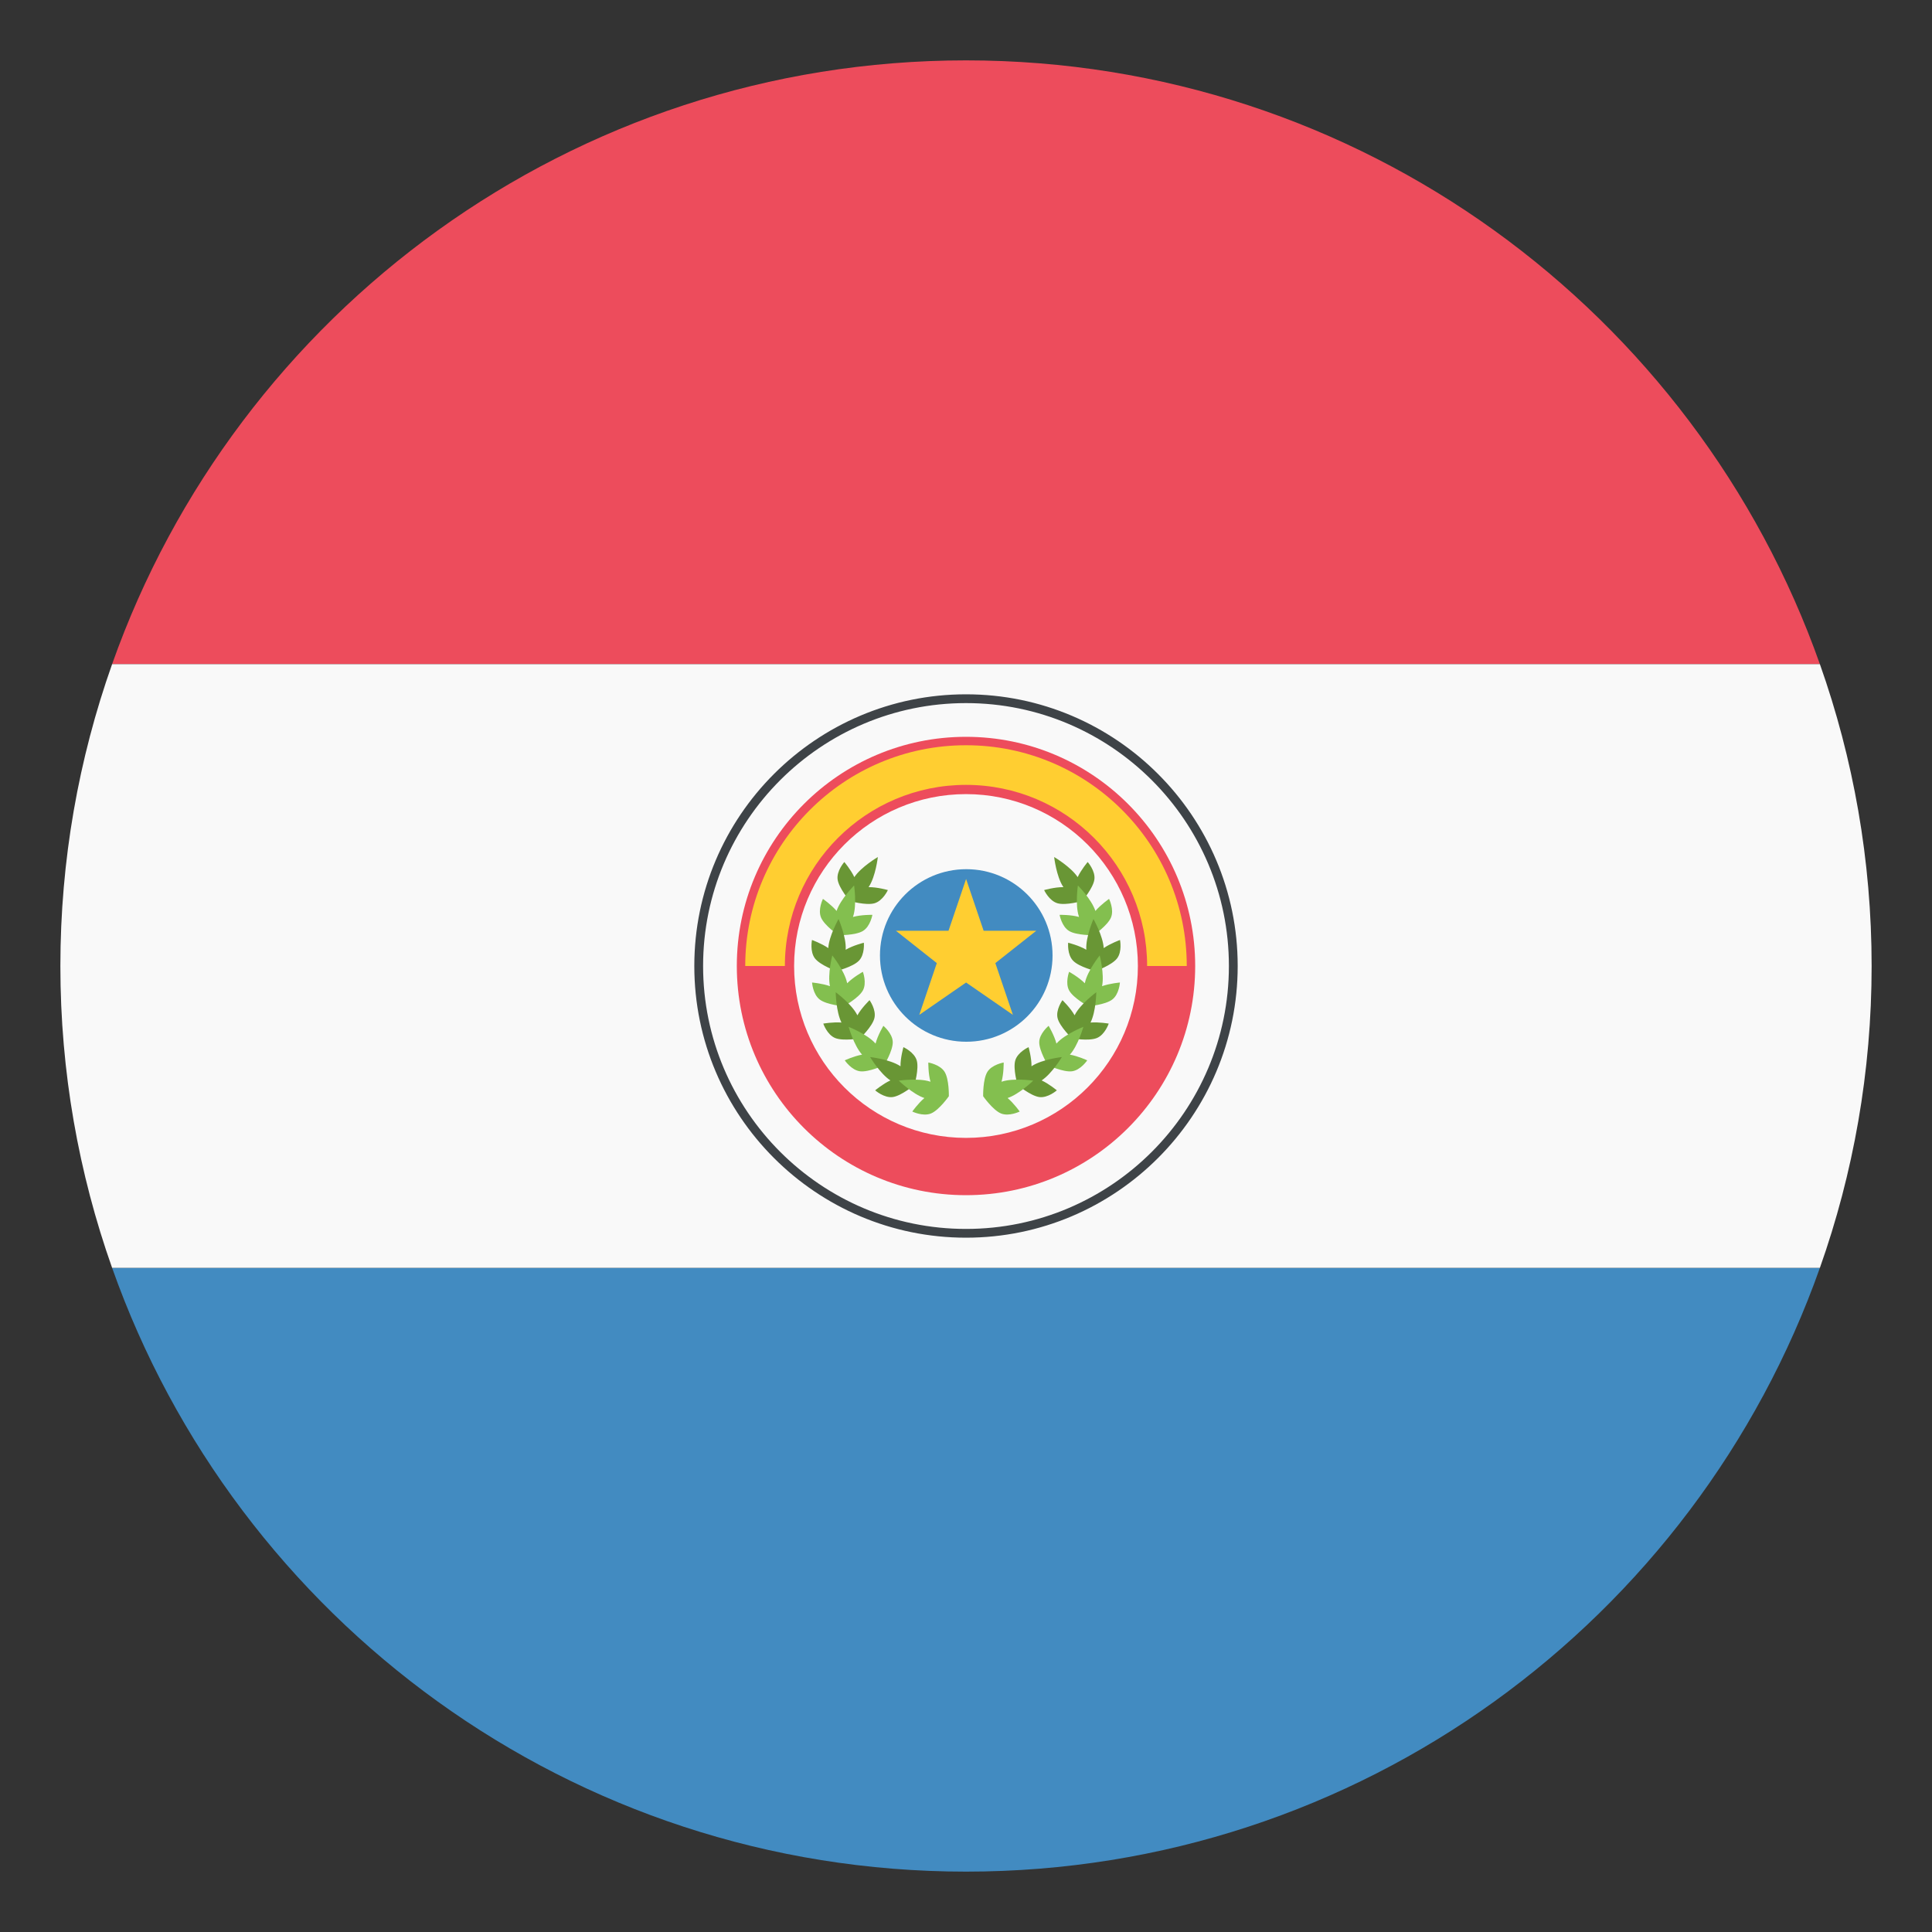 <?xml version="1.0" encoding="utf-8"?>
<!-- Generator: Adobe Illustrator 15.0.0, SVG Export Plug-In . SVG Version: 6.00 Build 0)  -->
<!DOCTYPE svg PUBLIC "-//W3C//DTD SVG 1.1//EN" "http://www.w3.org/Graphics/SVG/1.1/DTD/svg11.dtd">
<svg version="1.1" id="Layer_1" xmlns="http://www.w3.org/2000/svg" xmlns:xlink="http://www.w3.org/1999/xlink" x="0px" y="0px"
	 width="64px" height="64px" viewBox="0 0 64 64" enable-background="new 0 0 64 64" xml:space="preserve">
<rect x="0" y="0" width="64" height="64" fill="#333333" stroke="none"/>
<g>
	<g>
		<path fill="#428BC1" d="M32,62c13.061,0,24.167-8.35,28.286-20H3.714C7.833,53.65,18.939,62,32,62z"/>
		<path fill="#ED4C5C" d="M32,2C18.939,2,7.833,10.35,3.714,22h56.572C56.167,10.35,45.061,2,32,2z"/>
		<path fill="#F9F9F9" d="M60.286,42C61.393,38.871,62,35.508,62,32s-0.607-6.871-1.714-10H3.714C2.607,25.129,2,28.492,2,32
			s0.607,6.871,1.714,10H60.286z"/>
	</g>
	<g>
		<path fill="#3E4347" d="M32,41c-4.963,0-9-4.037-9-9s4.037-9,9-9s9,4.037,9,9S36.963,41,32,41z M32,23.291
			c-4.803,0-8.709,3.906-8.709,8.709s3.906,8.71,8.709,8.71s8.709-3.907,8.709-8.71S36.803,23.291,32,23.291z"/>
	</g>
	<g>
		<path fill="#ED4C5C" d="M32,24.408c-4.191,0-7.592,3.4-7.592,7.592c0,4.19,3.4,7.592,7.592,7.592c4.19,0,7.592-3.401,7.592-7.592
			C39.592,27.809,36.19,24.408,32,24.408z M32,37.694c-3.144,0-5.694-2.551-5.694-5.694s2.551-5.694,5.694-5.694
			s5.694,2.551,5.694,5.694S35.143,37.694,32,37.694z"/>
	</g>
	<path fill="#FFCE31" d="M26,32c0-3.313,2.688-6,6-6s6,2.688,6,6h1.313c0-4.037-3.276-7.313-7.313-7.313S24.687,27.963,24.687,32H26
		z"/>
	<path id="path7655" fill="#428BC1" d="M34.867,31.651c0,1.579-1.28,2.858-2.858,2.858c-1.579,0-2.859-1.279-2.859-2.858
		s1.28-2.858,2.859-2.858C33.587,28.793,34.867,30.072,34.867,31.651z"/>
	<path id="path1740" fill="#FFCE31" d="M33.554,33.619l-1.551-1.072l-1.551,1.072l0.581-1.715l-1.356-1.072h1.744l0.582-1.715
		l0.581,1.715h1.745l-1.357,1.072L33.554,33.619L33.554,33.619z"/>
	<g>
		<path fill="#699635" d="M29.412,29.485c0,0-0.356-0.102-0.641-0.097c0.004-0.006,0.009-0.009,0.012-0.015
			c0.224-0.343,0.297-0.983,0.297-0.983s-0.552,0.325-0.779,0.666c-0.117-0.248-0.332-0.501-0.332-0.501s-0.261,0.294-0.222,0.579
			c0.04,0.286,0.403,0.712,0.403,0.712s0.538,0.156,0.818,0.076C29.247,29.842,29.412,29.485,29.412,29.485z"/>
		<path fill="#83BF4F" d="M28.899,30.305c0,0-0.371-0.007-0.645,0.071c0.003-0.006,0.006-0.012,0.007-0.018
			c0.128-0.388,0.032-1.026,0.032-1.026s-0.45,0.456-0.58,0.844c-0.178-0.209-0.452-0.399-0.452-0.399s-0.175,0.353-0.063,0.618
			c0.112,0.265,0.575,0.584,0.575,0.584s0.561,0.011,0.81-0.138S28.899,30.305,28.899,30.305z"/>
		<path fill="#699635" d="M28.616,31.229c0,0-0.358,0.088-0.602,0.233c0-0.007,0.001-0.012,0.001-0.018c0.021-0.408-0.237-1-0.237-1
			s-0.316,0.557-0.34,0.963c-0.227-0.156-0.54-0.269-0.54-0.269s-0.078,0.385,0.1,0.613c0.178,0.227,0.708,0.415,0.708,0.415
			s0.545-0.132,0.746-0.341C28.654,31.619,28.616,31.229,28.616,31.229z"/>
		<path fill="#83BF4F" d="M28.584,32.192c0,0-0.323,0.179-0.521,0.381c-0.001-0.007-0.001-0.012-0.003-0.018
			c-0.085-0.4-0.489-0.905-0.489-0.905s-0.161,0.619-0.078,1.018c-0.259-0.092-0.592-0.121-0.592-0.121s0.024,0.392,0.257,0.566
			c0.231,0.174,0.791,0.221,0.791,0.221s0.492-0.269,0.633-0.521C28.723,32.561,28.584,32.192,28.584,32.192z"/>
		<path fill="#699635" d="M28.805,33.132c0,0-0.266,0.256-0.403,0.502c-0.003-0.006-0.005-0.011-0.008-0.016
			c-0.187-0.365-0.71-0.749-0.71-0.749s0.008,0.639,0.191,1.004c-0.273-0.022-0.603,0.035-0.603,0.035s0.126,0.371,0.396,0.479
			c0.268,0.108,0.821,0.01,0.821,0.01s0.405-0.387,0.476-0.666S28.805,33.132,28.805,33.132z"/>
		<path fill="#83BF4F" d="M29.263,33.982c0,0-0.189,0.315-0.259,0.589c-0.004-0.005-0.006-0.009-0.012-0.014
			c-0.276-0.305-0.88-0.541-0.88-0.541s0.173,0.616,0.445,0.92c-0.271,0.049-0.573,0.189-0.573,0.189s0.219,0.327,0.508,0.363
			c0.288,0.035,0.796-0.202,0.796-0.202s0.291-0.478,0.286-0.767C29.567,34.232,29.263,33.982,29.263,33.982z"/>
		<path fill="#699635" d="M29.927,34.688c0,0-0.101,0.354-0.097,0.635c-0.005-0.003-0.01-0.007-0.015-0.011
			c-0.345-0.223-0.991-0.296-0.991-0.296s0.328,0.55,0.671,0.774c-0.249,0.116-0.504,0.329-0.504,0.329s0.296,0.261,0.584,0.222
			c0.287-0.041,0.716-0.4,0.716-0.4s0.158-0.536,0.077-0.813C30.287,34.851,29.927,34.688,29.927,34.688z"/>
		<path fill="#83BF4F" d="M30.752,35.197c0,0-0.006,0.368,0.072,0.638c-0.006-0.002-0.01-0.004-0.018-0.007
			c-0.391-0.125-1.033-0.03-1.033-0.03s0.46,0.446,0.849,0.576c-0.209,0.176-0.401,0.447-0.401,0.447s0.354,0.174,0.622,0.063
			c0.268-0.112,0.589-0.57,0.589-0.57s0.012-0.558-0.139-0.805C31.143,35.263,30.752,35.197,30.752,35.197z"/>
		<path fill="#699635" d="M34.588,29.485c0,0,0.356-0.102,0.641-0.097c-0.004-0.006-0.009-0.009-0.012-0.015
			c-0.224-0.343-0.297-0.983-0.297-0.983s0.552,0.325,0.779,0.666c0.117-0.248,0.332-0.501,0.332-0.501s0.261,0.294,0.222,0.579
			c-0.04,0.286-0.403,0.712-0.403,0.712s-0.538,0.156-0.818,0.076C34.752,29.842,34.588,29.485,34.588,29.485z"/>
		<path fill="#83BF4F" d="M35.101,30.305c0,0,0.371-0.007,0.644,0.071c-0.002-0.006-0.005-0.012-0.006-0.018
			c-0.129-0.388-0.032-1.026-0.032-1.026s0.45,0.456,0.58,0.844c0.178-0.209,0.452-0.399,0.452-0.399s0.175,0.353,0.063,0.618
			c-0.112,0.265-0.575,0.584-0.575,0.584s-0.561,0.011-0.81-0.138S35.101,30.305,35.101,30.305z"/>
		<path fill="#699635" d="M35.384,31.229c0,0,0.358,0.088,0.602,0.233c0-0.007-0.001-0.012-0.001-0.018
			c-0.021-0.408,0.237-1,0.237-1s0.316,0.557,0.34,0.963c0.226-0.156,0.54-0.269,0.54-0.269s0.078,0.385-0.1,0.613
			c-0.178,0.227-0.708,0.415-0.708,0.415s-0.545-0.132-0.746-0.341C35.346,31.619,35.384,31.229,35.384,31.229z"/>
		<path fill="#83BF4F" d="M35.416,32.192c0,0,0.323,0.179,0.521,0.381c0.001-0.007,0.001-0.012,0.003-0.018
			c0.085-0.4,0.489-0.905,0.489-0.905s0.161,0.619,0.078,1.018c0.259-0.092,0.592-0.121,0.592-0.121s-0.024,0.392-0.257,0.566
			c-0.231,0.174-0.791,0.221-0.791,0.221s-0.493-0.269-0.633-0.521C35.277,32.561,35.416,32.192,35.416,32.192z"/>
		<path fill="#699635" d="M35.195,33.132c0,0,0.266,0.256,0.403,0.502c0.003-0.006,0.005-0.011,0.008-0.016
			c0.187-0.365,0.71-0.749,0.71-0.749s-0.008,0.639-0.191,1.004c0.273-0.022,0.603,0.035,0.603,0.035s-0.126,0.371-0.396,0.479
			c-0.268,0.108-0.821,0.01-0.821,0.01s-0.405-0.387-0.476-0.666S35.195,33.132,35.195,33.132z"/>
		<path fill="#83BF4F" d="M34.737,33.982c0,0,0.189,0.315,0.259,0.589c0.004-0.005,0.006-0.009,0.012-0.014
			c0.276-0.305,0.88-0.541,0.88-0.541s-0.173,0.616-0.446,0.92c0.271,0.049,0.574,0.189,0.574,0.189s-0.219,0.327-0.508,0.363
			c-0.288,0.035-0.796-0.202-0.796-0.202s-0.291-0.478-0.286-0.767C34.432,34.232,34.737,33.982,34.737,33.982z"/>
		<path fill="#699635" d="M34.073,34.688c0,0,0.101,0.354,0.097,0.635c0.005-0.003,0.01-0.007,0.015-0.011
			c0.345-0.223,0.991-0.296,0.991-0.296s-0.328,0.55-0.671,0.774c0.249,0.116,0.504,0.329,0.504,0.329s-0.296,0.261-0.584,0.222
			c-0.287-0.041-0.716-0.4-0.716-0.4s-0.158-0.536-0.077-0.813C33.713,34.851,34.073,34.688,34.073,34.688z"/>
		<path fill="#83BF4F" d="M33.248,35.197c0,0,0.006,0.368-0.072,0.638c0.006-0.002,0.01-0.004,0.018-0.007
			c0.391-0.125,1.033-0.03,1.033-0.03s-0.46,0.446-0.849,0.576c0.209,0.176,0.401,0.447,0.401,0.447s-0.354,0.174-0.622,0.063
			c-0.268-0.112-0.589-0.57-0.589-0.57s-0.012-0.558,0.139-0.805C32.857,35.263,33.248,35.197,33.248,35.197z"/>
	</g>
</g>
</svg>
